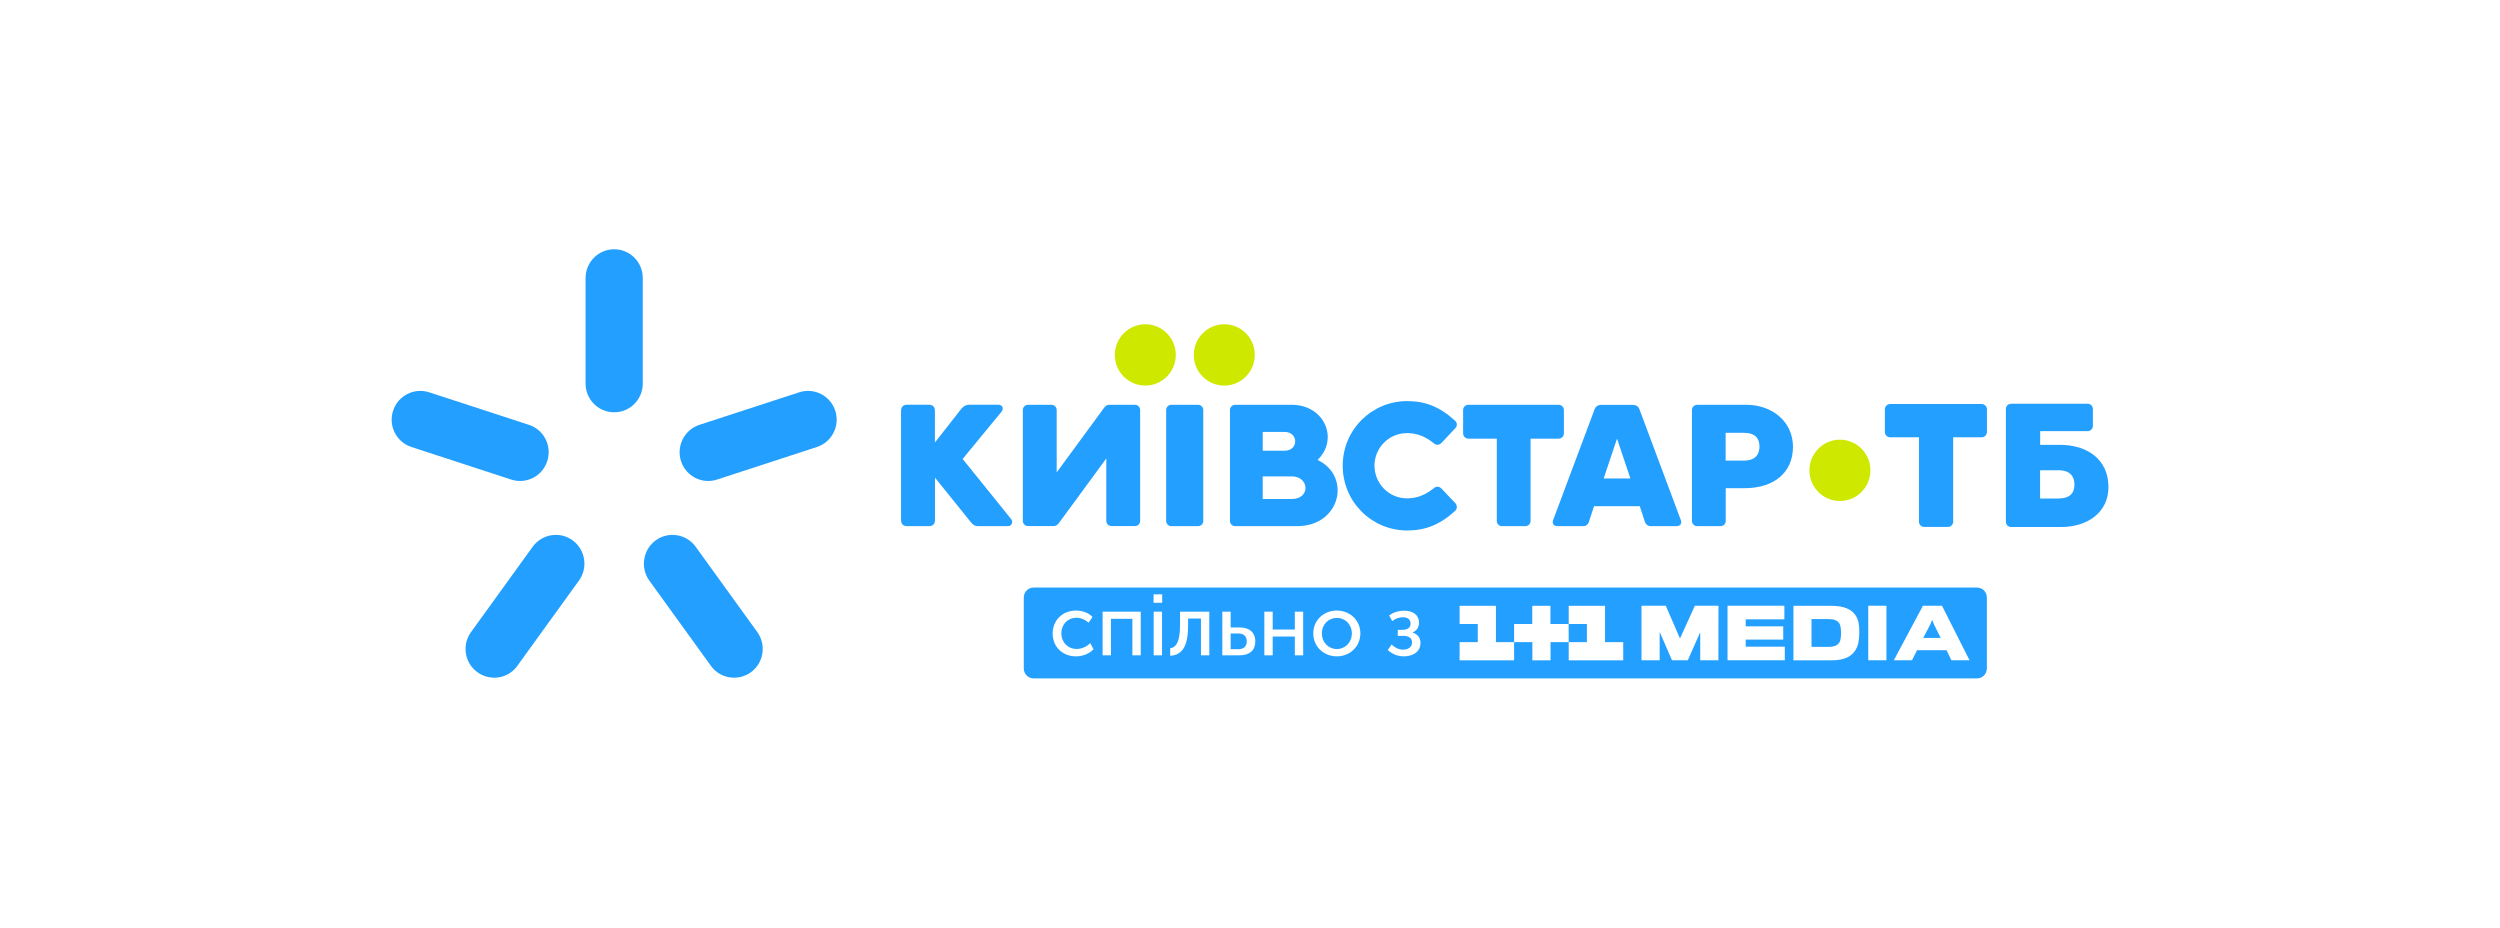 <?xml version="1.0" encoding="UTF-8"?> <!-- Generator: Adobe Illustrator 21.0.2, SVG Export Plug-In . SVG Version: 6.00 Build 0) --> <svg xmlns="http://www.w3.org/2000/svg" xmlns:xlink="http://www.w3.org/1999/xlink" id="Layer_1" x="0px" y="0px" viewBox="0 0 2902.7 1077.2" style="enable-background:new 0 0 2902.7 1077.2;" xml:space="preserve"> <style type="text/css"> .st0{fill:#CEE800;} .st1{fill:#229FFF;} </style> <g> <g> <g> <g> <path class="st0" d="M1365.2,412.1c0,19.7-15.9,35.6-35.4,35.6c-19.6,0-35.4-15.9-35.4-35.6c0-19.7,15.9-35.6,35.4-35.6 C1349.3,376.4,1365.2,392.4,1365.2,412.1"></path> </g> <g> <path class="st0" d="M1456.9,412.1c0,19.7-15.9,35.6-35.4,35.6c-19.6,0-35.4-15.9-35.4-35.6c0-19.7,15.9-35.6,35.4-35.6 C1441.1,376.4,1456.9,392.4,1456.9,412.1"></path> </g> <g> <g> <path class="st1" d="M1117.7,532.9l44.9-54.6c3.3-3.9,1.4-8.4-3.5-8.4h-33.7c-3.2,0-6.4,1.4-9.1,4.6l-30.8,39.3v-36.6 c0-4.9-2.4-7.3-7.3-7.3h-24.7c-4.8,0-7.3,2.4-7.3,7.3v126.4c0,4.8,2.4,7.3,7.3,7.3h24.8c4.8,0,7.3-2.4,7.3-7.3v-49l41.4,51.4 c2.4,3,4.8,4.9,8.3,4.9h35c4.6,0,6.2-5.1,3.8-8.1L1117.7,532.9z"></path> </g> <g> <path class="st1" d="M1809.7,470h-104.9c-3.3,0-6,2.7-6,6v27.2c0,3.3,2.7,6.1,6,6.1h33.1v95.6c0,3.3,2.7,6,6,6h27.2 c3.3,0,6-2.7,6-6v-95.6h32.7c3.3,0,6-2.7,6-6.1V476C1815.7,472.7,1813,470,1809.7,470"></path> </g> <g> <path class="st1" d="M1529.8,534c24.9-23.9,8.3-64-30-64h-65.7c-3.3,0-6,2.7-6,6v128.9c0,3.3,2.7,6,6,6h72.1 C1556.3,610.9,1569.6,553.1,1529.8,534 M1466.1,501.5h25.4c16.3,0,16.6,21.8,0,21.8h-25.4V501.5z M1499.8,579.4h-33.7v-26.3 h33.7C1520.4,553.1,1521.8,579.4,1499.8,579.4"></path> </g> <g> <path class="st1" d="M1397.1,476c0-3.3-2.7-6-6-6H1360c-3.3,0-6,2.7-6,6v128.9c0,3.3,2.7,6,6,6h31.1c3.3,0,6-2.7,6-6V476z"></path> </g> <g> <path class="st1" d="M2027.7,470h-57.2c-3.3,0-6,2.7-6,6.1v128.8c0,3.3,2.7,6,6,6h27.2c3.3,0,6-2.7,6-6v-38.1h22.5 c31.6,0,55.6-16.7,55.6-48.1C2081.7,489.1,2057.1,470,2027.7,470 M2024.7,534.8h-21.1v-32.3h20.6c13.9,0,18.7,6.5,18.7,15.9 C2042.9,526.5,2039.2,534.8,2024.7,534.8"></path> </g> <g> <path class="st1" d="M1951.6,603.9l-48-128.5c-1.1-3.4-3.8-5.3-8-5.3h-36.3c-4.1,0-6.8,2-7.9,5.3l-48.1,128.5 c-1.5,3.9,0.7,7,4.8,7h30.6c2.5,0,5.1-1.9,5.9-4.3l6.2-18.9h53.1l6.2,18.9c0.8,2.3,3.5,4.3,6,4.3h30.6 C1950.9,610.9,1953.1,607.7,1951.6,603.9 M1862,555.5l15.5-46.2l15.5,46.2H1862z"></path> </g> <g> <path class="st1" d="M1323.8,604.9V476c0-3.3-2.7-6-6-6h-30c-2.3,0-4.2,1.3-5.5,3l-55.4,75.5l0-72.5c0-3.3-2.7-6-6-6h-27.3 c-3.3,0-6,2.7-6,6v128.8c0,3.3,2.7,6,6,6h30c2.3,0,4.2-1.3,5.5-3l55.4-75.5l0,72.5c0,3.3,2.7,6,6,6h27.3 C1321.1,610.9,1323.8,608.2,1323.8,604.9L1323.8,604.9z"></path> </g> <g> <path class="st1" d="M1689.8,584.3l-16.1-17l-0.1,0c-1.1-1.3-2.7-2.2-4.6-2.2c-1.6,0-3,0.6-4.1,1.7 c-13.8,11.1-24.9,11.8-31.5,11.8c-20.6,0-37.5-17-37.5-38c0-20.8,16.9-37.7,37.5-37.7c6.6,0,17.7,0.7,31.5,11.8 c1.1,1,2.5,1.7,4.1,1.7c1.8,0,3.5-0.9,4.6-2.2h0.1l16.1-17.1v0c1-1.1,1.7-2.5,1.7-4.1c0-1.7-0.7-3.2-1.8-4.3 c-18.2-16.6-35-23-55.9-23c-41.3,0-74.8,33.4-74.8,75c0,41.8,33.5,75.2,74.8,75.2c20.9,0,37.7-6.3,55.9-22.9v0 c1.1-1.1,1.8-2.6,1.8-4.3C1691.4,586.8,1690.8,585.4,1689.8,584.3L1689.8,584.3z"></path> </g> </g> <g> <path class="st0" d="M2171.7,546.1c0,19.7-15.9,35.6-35.4,35.6c-19.6,0-35.4-15.9-35.4-35.6c0-19.7,15.9-35.6,35.4-35.6 C2155.8,510.5,2171.7,526.4,2171.7,546.1"></path> </g> </g> <g> <g> <path class="st1" d="M2300.9,469.1h-106.3c-3.3,0-6.1,2.7-6.1,6.1v26.4c0,3.4,2.7,6.1,6.1,6.1h33.5v98c0,3.4,2.7,6.1,6.1,6.1 h27.5c3.4,0,6.1-2.7,6.1-6.1v-98h33.1c3.3,0,6.1-2.7,6.1-6.1v-26.4C2307,471.9,2304.2,469.1,2300.9,469.1"></path> </g> <path class="st1" d="M2391.6,516.5h-22.8v-15.9h55.1c3.3,0,6.1-2.7,6.1-6.1v-19.6c0-3.4-2.7-6.1-6.1-6.1c0,0-60.5,0-61.2,0h-27.6 c-3.4,0-6.1,2.7-6.1,6.1v0.3v33.7v96.8v0.1c0,3.4,2.7,6.1,6.1,6.1h0h27.5h30.6c29.9,0,54.9-16.4,54.9-46.5 C2448,533.4,2423.6,516.5,2391.6,516.5z M2389.6,578.8h-20.9V546h21.4c14.7,0,18.5,8.5,18.5,16.7 C2408.6,572.2,2403.8,578.8,2389.6,578.8z"></path> </g> </g> <g> <path class="st1" d="M713.1,478.7c-18.4,0-33.2-14.9-33.2-33.4V322.8c0-18.4,14.9-33.4,33.2-33.4c18.4,0,33.2,15,33.2,33.4v122.5 C746.3,463.8,731.5,478.7,713.1,478.7"></path> <path class="st1" d="M635.4,535.4c-5.7,17.6-24.4,27.1-41.9,21.4L477.7,519c-17.5-5.7-27-24.5-21.3-42.1 c5.7-17.5,24.4-27.1,41.9-21.4l115.9,37.8C631.6,499,641.1,517.8,635.4,535.4"></path> <path class="st1" d="M790.7,535.4c5.7,17.5,24.4,27.2,41.9,21.4L948.5,519c17.5-5.7,27-24.6,21.3-42.1 c-5.7-17.5-24.4-27.1-41.9-21.4l-115.9,37.8C794.6,499,785.1,517.9,790.7,535.4"></path> <path class="st1" d="M554.3,780.5c-14.9-10.8-18.2-31.7-7.4-46.6l71.6-99.1c10.8-14.9,31.6-18.2,46.4-7.4 c14.8,10.9,18.1,31.8,7.3,46.7l-71.6,99.1C590,788,569.2,791.3,554.3,780.5"></path> <path class="st1" d="M871.9,780.5c14.8-10.8,18.1-31.7,7.4-46.6l-71.6-99.1c-10.8-14.9-31.6-18.2-46.4-7.4 c-14.8,10.9-18.1,31.8-7.4,46.7l71.6,99.1C836.2,788,857,791.3,871.9,780.5"></path> </g> <g> <path class="st1" d="M2122.8,718.8h-19.5v32.3h19.3c6.9,0,10.7-1.6,13.1-5.2c1.5-2.2,1.9-7.3,1.9-11.7c-0.1-4-0.6-8.3-1.9-10.3 C2133.2,720.2,2129.4,718.8,2122.8,718.8z"></path> <path class="st1" d="M1552.2,717.4c-9.6,0-17.4,7.5-17.4,18c0,10.6,7.8,18.2,17.4,18.2c9.5,0,17.4-7.6,17.4-18.2 C1569.6,724.9,1561.7,717.4,1552.2,717.4z"></path> <path class="st1" d="M1437.6,735.5h-8.7v18.3h8.7c7,0,10-3.8,10-9.1C1447.6,739.3,1444.6,735.5,1437.6,735.5z"></path> <path class="st1" d="M2295.4,682.2H1200.2c-6.4,0-11.5,5.2-11.5,11.5v82.5c0,6.4,5.2,11.5,11.5,11.5h1095.2 c6.4,0,11.5-5.2,11.5-11.5v-82.5C2307,687.4,2301.8,682.2,2295.4,682.2z M1249.4,762.1c-16,0-27.2-11.3-27.2-26.6 c0-15,11.2-26.6,27.2-26.6c6.7,0,14.2,2.3,19.1,7.4l-4.6,6.8c-3.4-3.4-8.7-5.8-14-5.8c-10.2,0-17.6,7.7-17.6,18 s7.4,18.2,17.9,18.2c5.6,0,11.7-2.7,15.6-6.8l3.9,7.1C1265,758.9,1257.3,762.1,1249.4,762.1z M1324.5,760.9h-9.7v-42.4h-24.9v42.4 h-9.7v-50.7h44.3V760.9z M1349.2,760.9h-9.7v-50.7h9.7V760.9z M1349.4,699.9h-10v-9.8h10V699.9z M1404.1,760.9h-9.7v-42.7h-14.9 v7.6c0,23-5.8,34.8-20.8,35.6v-8.7l0,0c7.4-1.1,11.4-8.5,11.4-26.9v-15.6h34V760.9z M1438.9,760.9h-19.7v-50.7h9.7v18.3h10.2 c10.5,0,18.4,4.8,18.4,16.3C1457.5,754.4,1451.7,760.9,1438.9,760.9z M1513.1,760.9h-9.7v-21.8h-25.7v21.8h-9.7v-50.7h9.7v20.7 h25.7v-20.7h9.7V760.9z M1552.2,762.1c-15.1,0-27.4-11.2-27.4-26.7c0-15.3,12.2-26.5,27.3-26.5c15.1,0,27.4,11.1,27.4,26.5 C1579.4,750.9,1567.2,762.1,1552.2,762.1z M1629.9,762.1c-7.8,0-14.4-3.4-18.6-7.4l4.5-6.4c2.3,2.4,7.1,6,13.2,6 c5.8,0,10.5-2.8,10.5-8.3c0-4.9-3.3-7.7-10.4-7.7h-6.2v-7h5.3c5.7,0,9.6-2.2,9.6-7.3c0-4.7-3.4-7.3-9-7.3c-4.4,0-8.4,1.5-12.3,4.4 l-3.6-6.5c3.9-2.9,9.6-5.5,17.6-5.5c9.6,0,17.1,4.7,17.1,13.7c0,6.3-3.4,9.8-7.4,11.5v0.2c5.1,1.6,9.1,5.4,9.1,11.9 C1649.4,756.8,1640.4,762.1,1629.9,762.1z M1821.4,745.6h-21.1v21.1h-21.1v-21.1H1758v21.1h-63.3v-21.1h21.1v-21.1h-21.1v-21.1 h42.2v42.2h21.1v-21.1h21.1v-21.1h21.1v21.1h21.1L1821.4,745.6L1821.4,745.6z M1884.7,766.7h-63.3v-21.1h21.1v-21.1h-21.1v-21.1 h42.2v42.2h21.1V766.7z M1995.2,766.6h-21.1V734l-14.4,32.6h-18.4l-14.3-32.9v32.9h-21.1v-63.3h28.2l16.5,38l17.3-38h27.4 L1995.2,766.6L1995.2,766.6z M2072.3,766.6h-66.5v-63.3h66v15.8h-44.9v8.1h43.6v15.4h-43.6v8.2h45.4V766.6z M2154.8,754 c-4.4,8-13,12.7-28.2,12.7h-44.3v-63.3h43.9c15.2,0,24.1,4.3,28.6,11.6c3.1,4.9,4,10.2,4,18.9C2158.7,743.6,2157.7,749,2154.8,754 z M2190.3,766.6h-21.1v-63.3h21.1V766.6z M2265.7,766.6l-5.6-11.7h-34.2l-5.9,11.7h-21.1l33.8-63.3h22.1l32,63.3H2265.7z"></path> <polygon class="st1" points="2243.4,719.7 2241,725.5 2233,740.7 2253.3,740.7 2245.7,725.4 "></polygon> </g> </g> </svg> 